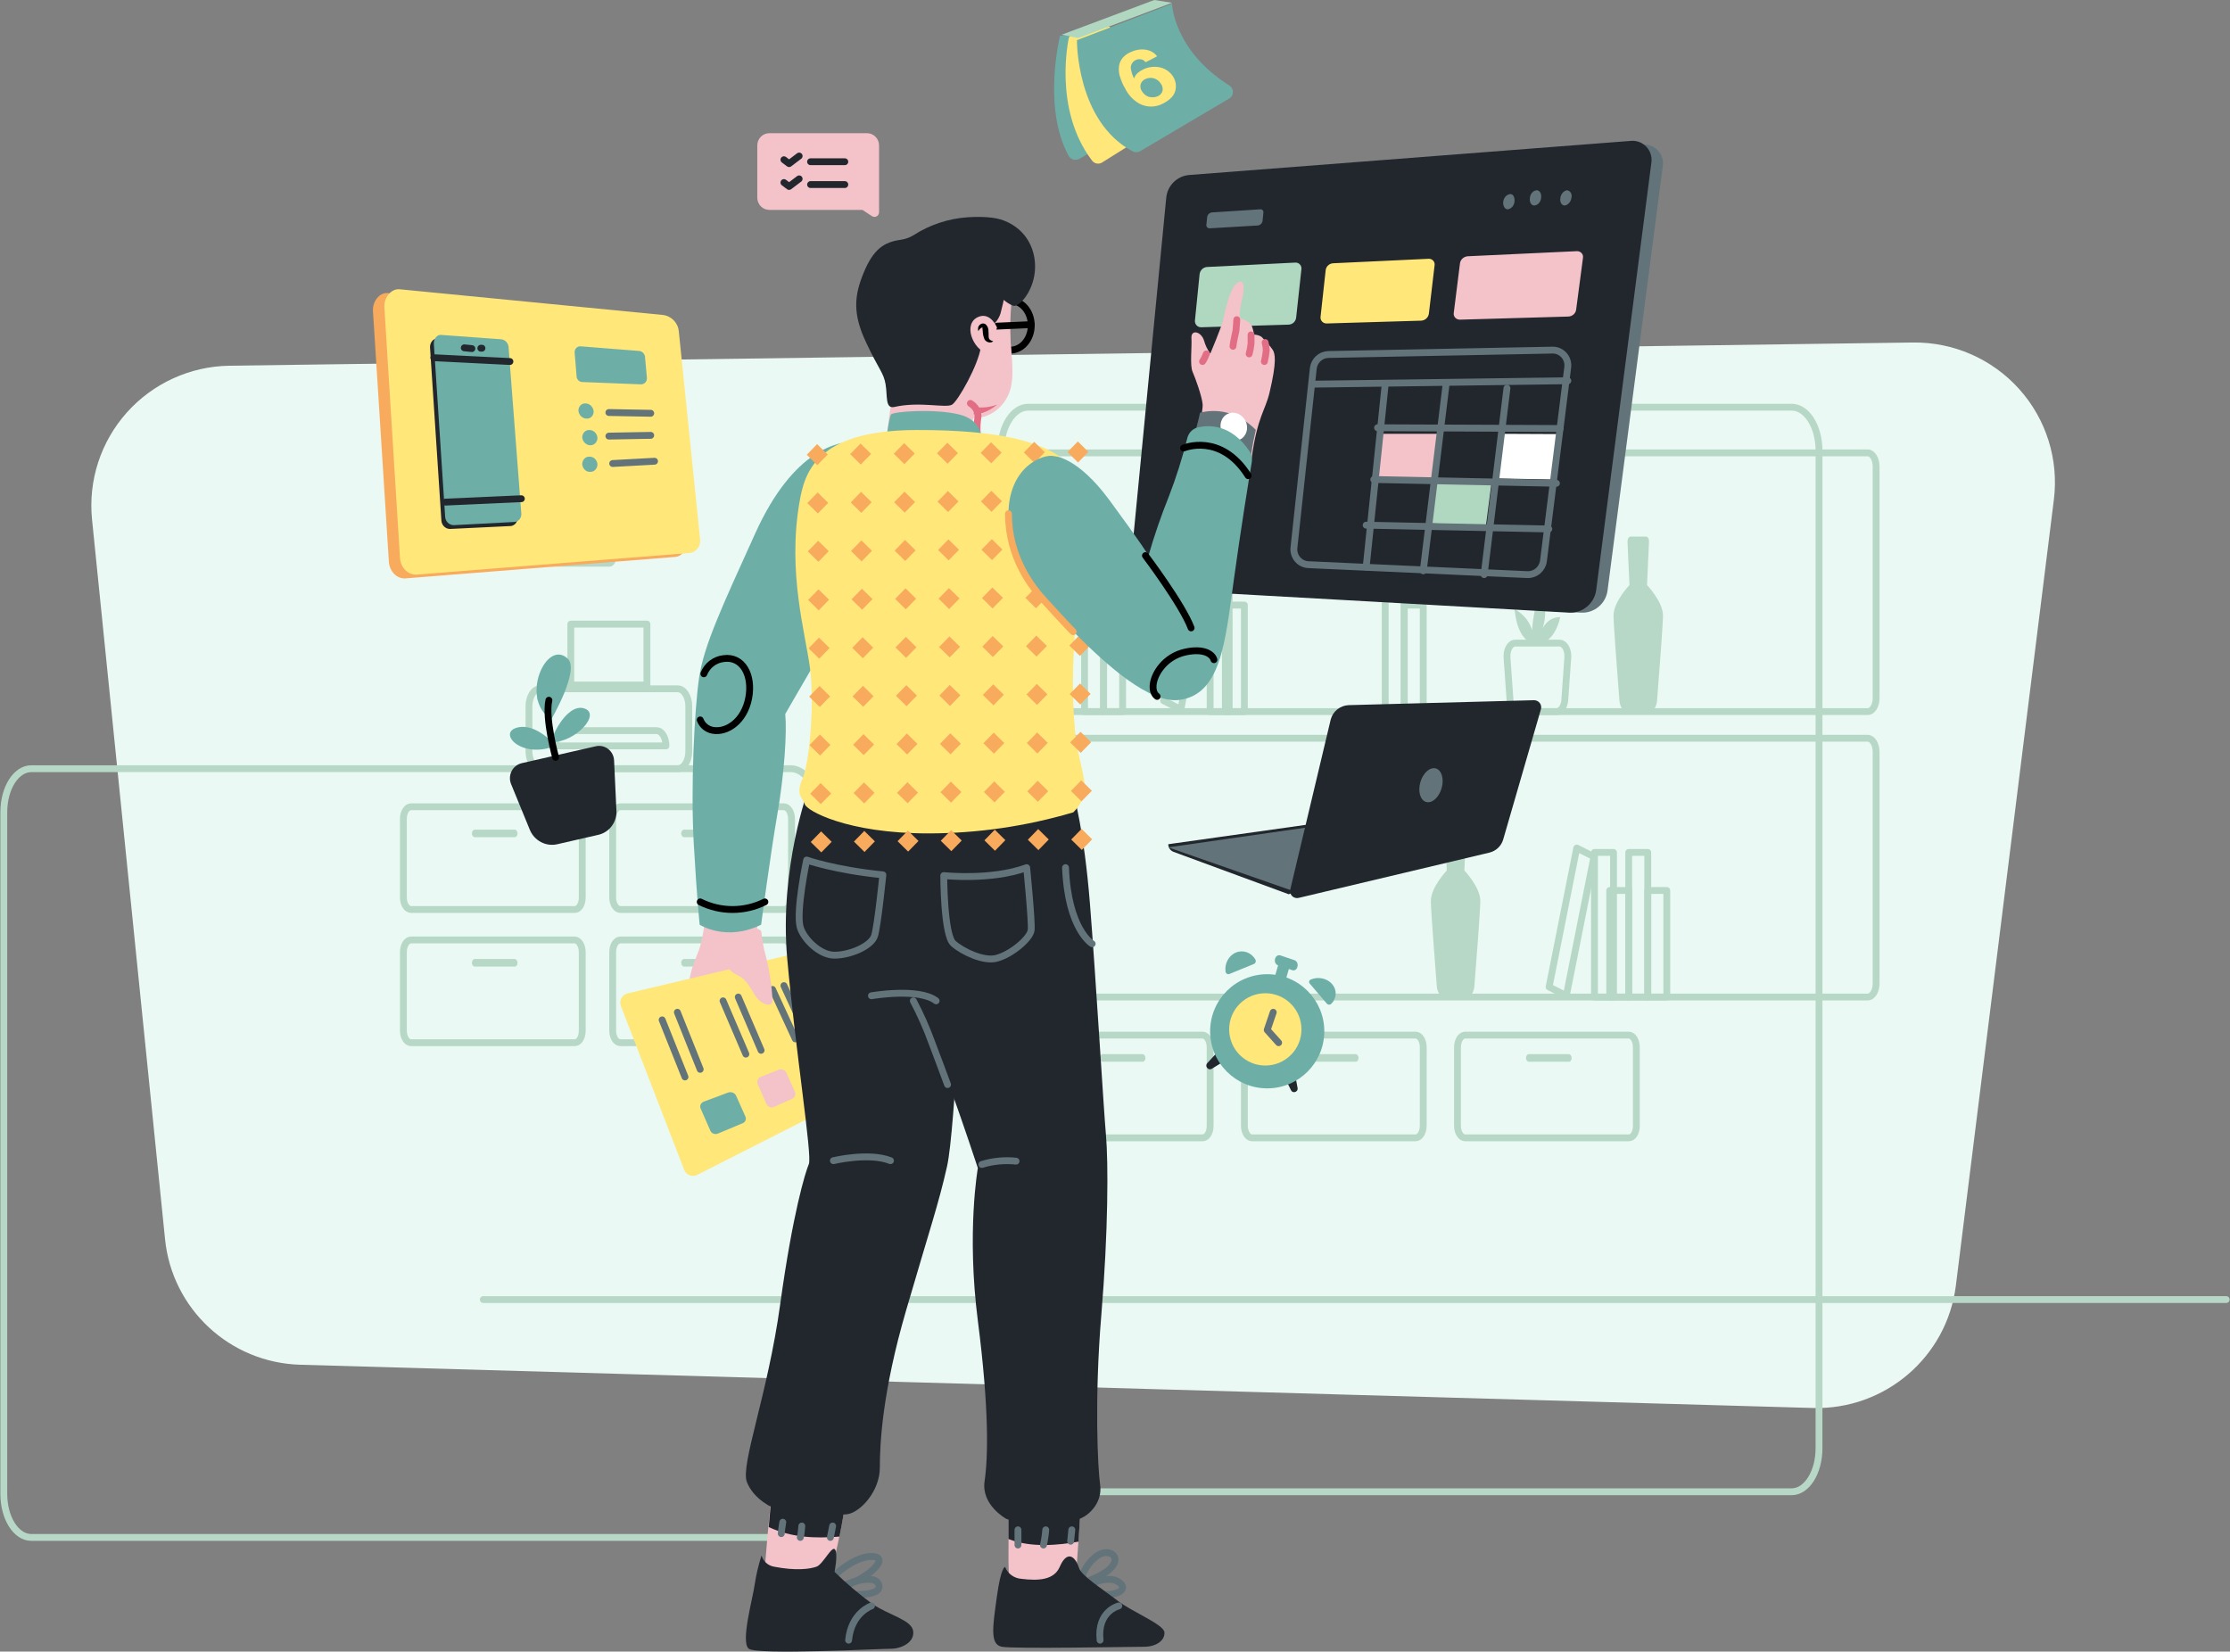 <?xml version="1.0" encoding="UTF-8"?>
<svg width="586px" height="434px" viewBox="0 0 586 434" version="1.1" xmlns="http://www.w3.org/2000/svg" xmlns:xlink="http://www.w3.org/1999/xlink">
    <rect x="0" y="0" width="586" height="434" fill="#808080" stroke="none"/>
    <title>DrawKit Vector Illustration Project Manager (5)</title>
    <g id="Page-1" stroke="none" stroke-width="1" fill="none" fill-rule="evenodd">
        <g id="DrawKit-Vector-Illustration-Project-Manager-(5)" transform="translate(1, 0)">
            <path d="M475.361,369.985 L77.911,358.624 C59.423,358.112 44.198,343.969 42.37,325.609 L23.185,136.514 C22.153,126.281 25.468,116.084 32.325,108.403 C39.182,100.722 48.952,96.261 59.262,96.103 L501.654,90.003 C512.297,89.86 522.483,94.315 529.589,102.222 C536.694,110.128 540.025,120.714 538.723,131.253 L512.966,337.808 C510.614,356.598 494.334,370.527 475.361,369.985 Z" id="Path" fill="#EAF9F3" fill-rule="nonzero"></path>
            <g id="Group" transform="translate(0, 107)">
                <path d="M206.795,297 L7.205,297 C3.226,297 0,291.892 0,285.592 L0,106.408 C0,100.108 3.226,95 7.205,95 L206.795,95 C210.774,95 214,100.108 214,106.408 L214,285.592 C214,291.892 210.774,297 206.795,297 Z" id="Path" stroke="#B8D8C7" stroke-width="1.8" stroke-linecap="round" stroke-linejoin="round"></path>
                <path d="M469.819,285 L269.181,285 C265.215,285 262,279.887 262,273.579 L262,11.421 C262,5.113 265.215,0 269.181,0 L469.819,0 C473.785,0 477,5.113 477,11.421 L477,273.579 C477,279.887 473.785,285 469.819,285 Z" id="Path" stroke="#B8D8C7" stroke-width="1.8" stroke-linecap="round" stroke-linejoin="round"></path>
                <path d="M159.135,41 L116,41 L116,34 L159.135,34 C159.365,33.998 159.585,34.146 159.748,34.412 C159.91,34.678 160,35.04 159.999,35.416 L159.999,39.506 C160.01,39.893 159.924,40.271 159.761,40.553 C159.598,40.835 159.372,40.996 159.135,41 L159.135,41 Z" id="Path" stroke="#B8D8C7" stroke-width="1.8" stroke-linecap="round" stroke-linejoin="round"></path>
                <path d="M151.052,35 L140.949,35 C139.86,35.005 138.94,33.727 138.809,32.026 L138.013,20.757 C137.946,19.8 138.142,18.844 138.55,18.128 C138.958,17.411 139.541,17.001 140.153,17 L151.848,17 C152.459,17.003 153.041,17.414 153.449,18.13 C153.857,18.846 154.053,19.801 153.988,20.757 L153.192,32.026 C153.06,33.727 152.141,35.005 151.052,35 L151.052,35 Z" id="Path" stroke="#B8D8C7" stroke-width="1.8" stroke-linecap="round" stroke-linejoin="round"></path>
                <path d="M144.645,17 C144.645,17 140.774,16.385 140,8.077 C140,8.077 143.484,9.692 144.597,13.615 C144.597,13.615 145.081,4.846 147.694,4 C147.694,4 148.855,10.538 147.016,13.769 C147.016,13.769 148.419,10.077 152,10.154 C151.313,13.443 149.646,15.978 147.548,16.923" id="Path" fill="#B8D8C7" fill-rule="nonzero"></path>
                <path d="M408.052,80 L397.949,80 C396.86,80.005 395.94,78.727 395.809,77.026 L395.013,65.757 C394.946,64.8 395.142,63.844 395.55,63.128 C395.958,62.411 396.541,62.001 397.153,62 L408.848,62 C409.459,62.003 410.041,62.414 410.449,63.13 C410.857,63.846 411.053,64.801 410.988,65.757 L410.192,77.026 C410.042,78.711 409.134,79.974 408.052,80 Z" id="Path" stroke="#B8D8C7" stroke-width="1.8" stroke-linecap="round" stroke-linejoin="round"></path>
                <path d="M401.645,62 C401.645,62 397.774,61.385 397,53.077 C397,53.077 400.484,54.692 401.597,58.615 C401.597,58.615 402.081,49.846 404.694,49 C404.694,49 405.855,55.538 404.016,58.769 C404.016,58.769 405.419,55.077 409,55.154 C408.313,58.443 406.646,60.978 404.548,61.923" id="Path" fill="#B8D8C7" fill-rule="nonzero"></path>
                <path d="M204.997,131.999 L162.002,131.999 C160.9,131.987 160.008,130.576 160,128.832 L160,108.167 C160.008,106.423 160.9,105.012 162.002,105 L204.997,105 C206.1,105.012 206.992,106.423 206.999,108.167 L206.999,128.832 C207.013,129.678 206.806,130.496 206.428,131.094 C206.049,131.693 205.532,132.02 204.997,131.999 Z" id="Path" stroke="#B8D8C7" stroke-width="1.8" stroke-linecap="round" stroke-linejoin="round"></path>
                <path d="M189.244,113 L178.756,113 C178.343,112.986 178.011,112.546 178,112 L178,112 C178.011,111.454 178.343,111.014 178.756,111 L189.244,111 C189.657,111.014 189.989,111.454 190,112 L190,112 C189.989,112.546 189.657,112.986 189.244,113 Z" id="Path" fill="#B8D8C7" fill-rule="nonzero"></path>
                <path d="M204.997,166.999 L162.002,166.999 C160.9,166.987 160.008,165.576 160,163.832 L160,143.167 C160.008,141.423 160.9,140.012 162.002,140 L204.997,140 C206.1,140.012 206.992,141.423 206.999,143.167 L206.999,163.832 C207.013,164.678 206.806,165.496 206.428,166.094 C206.049,166.693 205.532,167.02 204.997,166.999 Z" id="Path" stroke="#B8D8C7" stroke-width="1.8" stroke-linecap="round" stroke-linejoin="round"></path>
                <path d="M189.244,147 L178.756,147 C178.343,146.986 178.011,146.546 178,146 L178,146 C178.011,145.454 178.343,145.014 178.756,145 L189.244,145 C189.657,145.014 189.989,145.454 190,146 L190,146 C189.989,146.546 189.657,146.986 189.244,147 Z" id="Path" fill="#B8D8C7" fill-rule="nonzero"></path>
                <path d="M426.997,191.999 L384.002,191.999 C382.9,191.987 382.008,190.576 382,188.832 L382,168.167 C382.008,166.423 382.9,165.012 384.002,165 L426.997,165 C428.1,165.012 428.992,166.423 428.999,168.167 L428.999,188.832 C429.013,189.678 428.806,190.496 428.428,191.094 C428.049,191.693 427.532,192.02 426.997,191.999 L426.997,191.999 Z" id="Path" stroke="#B8D8C7" stroke-width="1.8" stroke-linecap="round" stroke-linejoin="round"></path>
                <path d="M411.244,172 L400.756,172 C400.343,171.986 400.011,171.546 400,171 L400,171 C400.011,170.454 400.343,170.014 400.756,170 L411.244,170 C411.657,170.014 411.989,170.454 412,171 L412,171 C412.004,171.267 411.926,171.524 411.783,171.713 C411.64,171.902 411.445,172.005 411.244,172 L411.244,172 Z" id="Path" fill="#B8D8C7" fill-rule="nonzero"></path>
                <path d="M370.998,192 L328.002,192 C326.9,191.988 326.008,190.577 326,188.832 L326,168.168 C326.008,166.423 326.9,165.012 328.002,165 L370.998,165 C372.1,165.012 372.992,166.423 373,168.168 L373,188.832 C372.992,190.577 372.1,191.988 370.998,192 Z" id="Path" stroke="#B8D8C7" stroke-width="1.8" stroke-linecap="round" stroke-linejoin="round"></path>
                <path d="M355.244,172 L344.756,172 C344.343,171.986 344.011,171.546 344,171 L344,171 C344.011,170.454 344.343,170.014 344.756,170 L355.244,170 C355.657,170.014 355.989,170.454 356,171 L356,171 C356.004,171.267 355.926,171.524 355.783,171.713 C355.64,171.902 355.445,172.005 355.244,172 L355.244,172 Z" id="Path" fill="#B8D8C7" fill-rule="nonzero"></path>
                <path d="M314.997,191.999 L272.002,191.999 C270.9,191.987 270.008,190.576 270,188.832 L270,168.167 C270.008,166.423 270.9,165.012 272.002,165 L314.997,165 C316.1,165.012 316.992,166.423 316.999,168.167 L316.999,188.832 C317.013,189.678 316.806,190.496 316.428,191.094 C316.049,191.693 315.532,192.02 314.997,191.999 L314.997,191.999 Z" id="Path" stroke="#B8D8C7" stroke-width="1.8" stroke-linecap="round" stroke-linejoin="round"></path>
                <path d="M299.244,172 L288.756,172 C288.343,171.986 288.011,171.546 288,171 L288,171 C288.011,170.454 288.343,170.014 288.756,170 L299.244,170 C299.657,170.014 299.989,170.454 300,171 L300,171 C300.004,171.267 299.926,171.524 299.783,171.713 C299.64,171.902 299.445,172.005 299.244,172 L299.244,172 Z" id="Path" fill="#B8D8C7" fill-rule="nonzero"></path>
                <path d="M149.997,131.999 L107.002,131.999 C105.9,131.987 105.008,130.576 105,128.832 L105,108.167 C105.008,106.423 105.9,105.012 107.002,105 L149.997,105 C151.1,105.012 151.992,106.423 151.999,108.167 L151.999,128.832 C152.013,129.678 151.806,130.496 151.428,131.094 C151.049,131.693 150.532,132.02 149.997,131.999 Z" id="Path" stroke="#B8D8C7" stroke-width="1.8" stroke-linecap="round" stroke-linejoin="round"></path>
                <path d="M134.244,113 L123.756,113 C123.343,112.986 123.011,112.546 123,112 L123,112 C123.011,111.454 123.343,111.014 123.756,111 L134.244,111 C134.657,111.014 134.989,111.454 135,112 L135,112 C135.004,112.267 134.926,112.524 134.783,112.713 C134.64,112.902 134.445,113.005 134.244,113 L134.244,113 Z" id="Path" fill="#B8D8C7" fill-rule="nonzero"></path>
                <path d="M149.997,166.999 L107.002,166.999 C105.9,166.987 105.008,165.576 105,163.832 L105,143.167 C105.008,141.423 105.9,140.012 107.002,140 L149.997,140 C151.1,140.012 151.992,141.423 151.999,143.167 L151.999,163.832 C152.013,164.678 151.806,165.496 151.428,166.094 C151.049,166.693 150.532,167.02 149.997,166.999 Z" id="Path" stroke="#B8D8C7" stroke-width="1.8" stroke-linecap="round" stroke-linejoin="round"></path>
                <path d="M134.244,147 L123.756,147 C123.343,146.986 123.011,146.546 123,146 L123,146 C123.011,145.454 123.343,145.014 123.756,145 L134.244,145 C134.657,145.014 134.989,145.454 135,146 L135,146 C135.004,146.267 134.926,146.524 134.783,146.713 C134.64,146.902 134.445,147.005 134.244,147 L134.244,147 Z" id="Path" fill="#B8D8C7" fill-rule="nonzero"></path>
                <path d="M489.79,80 L271.21,80 C269.995,79.979 269.013,78.416 269,76.481 L269,15.519 C269.013,13.584 269.995,12.021 271.21,12 L489.79,12 C491.005,12.021 491.987,13.584 492,15.519 L492,76.481 C492,77.415 491.769,78.311 491.354,78.972 C490.939,79.632 490.377,80.002 489.79,80 L489.79,80 Z" id="Path" stroke="#B8D8C7" stroke-width="1.8" stroke-linecap="round" stroke-linejoin="round"></path>
                <path d="M489.79,155 L271.21,155 C269.995,154.979 269.013,153.416 269,151.481 L269,90.519 C269.013,88.584 269.995,87.021 271.21,87 L489.79,87 C491.005,87.021 491.987,88.584 492,90.519 L492,151.481 C492,152.415 491.769,153.311 491.354,153.972 C490.939,154.632 490.377,155.002 489.79,155 L489.79,155 Z" id="Path" stroke="#B8D8C7" stroke-width="1.8" stroke-linecap="round" stroke-linejoin="round"></path>
                <rect id="Rectangle" stroke="#B8D8C7" stroke-width="1.8" stroke-linecap="round" stroke-linejoin="round" x="284" y="42" width="5" height="38"></rect>
                <rect id="Rectangle" stroke="#B8D8C7" stroke-width="1.8" stroke-linecap="round" stroke-linejoin="round" x="289" y="52" width="5" height="28"></rect>
                <rect id="Rectangle" stroke="#B8D8C7" stroke-width="1.8" stroke-linecap="round" stroke-linejoin="round" x="427" y="117" width="5" height="38"></rect>
                <rect id="Rectangle" stroke="#B8D8C7" stroke-width="1.8" stroke-linecap="round" stroke-linejoin="round" x="432" y="127" width="5" height="28"></rect>
                <rect id="Rectangle" stroke="#B8D8C7" stroke-width="1.8" stroke-linecap="round" stroke-linejoin="round" x="418" y="117" width="5" height="38"></rect>
                <polygon id="Rectangle" stroke="#B8D8C7" stroke-width="1.8" stroke-linecap="round" stroke-linejoin="round" transform="translate(411.966, 135.237) rotate(-72.48) translate(-411.966, -135.237) " points="393.861 134.771 430.872 130.703 430.071 135.704 393.06 139.772"></polygon>
                <rect id="Rectangle" stroke="#B8D8C7" stroke-width="1.8" stroke-linecap="round" stroke-linejoin="round" x="422" y="127" width="5" height="28"></rect>
                <rect id="Rectangle" stroke="#B8D8C7" stroke-width="1.8" stroke-linecap="round" stroke-linejoin="round" x="363" y="42" width="5" height="38"></rect>
                <rect id="Rectangle" stroke="#B8D8C7" stroke-width="1.8" stroke-linecap="round" stroke-linejoin="round" x="368" y="52" width="5" height="28"></rect>
                <rect id="Rectangle" stroke="#B8D8C7" stroke-width="1.8" stroke-linecap="round" stroke-linejoin="round" x="317" y="42" width="5" height="38"></rect>
                <polygon id="Rectangle" stroke="#B8D8C7" stroke-width="1.8" stroke-linecap="round" stroke-linejoin="round" transform="translate(310.67, 60.012) rotate(-72.48) translate(-310.67, -60.012) " points="292.565 59.545 329.576 55.478 328.775 60.479 291.764 64.547"></polygon>
                <rect id="Rectangle" stroke="#B8D8C7" stroke-width="1.8" stroke-linecap="round" stroke-linejoin="round" x="321" y="52" width="5" height="28"></rect>
                <path d="M431.808,46.74 L432.326,35.374 C432.346,35.014 432.27,34.657 432.117,34.394 C431.964,34.132 431.748,33.988 431.525,34.001 L427.475,34.001 C427.254,34.002 427.044,34.15 426.893,34.41 C426.742,34.669 426.662,35.017 426.674,35.374 L427.192,46.74 C427.192,46.74 422.953,51.165 423,54.826 C423.047,57.649 424.084,71.151 424.555,77.101 C424.679,78.759 425.549,80.004 426.58,80 L432.42,80 C433.451,80.004 434.321,78.759 434.445,77.101 C434.916,71.151 435.953,57.649 436,54.826 C436.047,51.165 431.808,46.74 431.808,46.74 Z" id="Path" fill="#B8D8C7" fill-rule="nonzero"></path>
                <path d="M383.808,121.74 L384.326,110.374 C384.346,110.014 384.27,109.657 384.117,109.394 C383.964,109.132 383.748,108.988 383.525,109.001 L379.475,109.001 C379.254,109.002 379.044,109.15 378.893,109.41 C378.742,109.669 378.662,110.017 378.674,110.374 L379.192,121.74 C379.192,121.74 374.953,126.165 375,129.826 C375.047,132.649 376.084,146.151 376.555,152.101 C376.679,153.759 377.549,155.004 378.58,155 L384.42,155 C385.451,155.004 386.321,153.759 386.445,152.101 C386.916,146.151 387.953,132.649 388,129.826 C388.047,126.165 383.808,121.74 383.808,121.74 Z" id="Path" fill="#B8D8C7" fill-rule="nonzero"></path>
                <line x1="126" y1="234.5" x2="584" y2="234.5" id="Path" stroke="#B8D8C7" stroke-width="1.8" stroke-linecap="round" stroke-linejoin="round"></line>
                <path d="M177.079,95 L140.921,95 C139.31,94.992 138.005,92.948 138,90.425 L138,78.575 C138.005,76.052 139.31,74.008 140.921,74 L177.079,74 C178.69,74.008 179.995,76.052 180,78.575 L180,90.425 C180.005,91.641 179.699,92.809 179.15,93.669 C178.601,94.529 177.855,95.008 177.079,95 L177.079,95 Z" id="Path" stroke="#B8D8C7" stroke-width="1.8" stroke-linecap="round" stroke-linejoin="round"></path>
                <line x1="141.05" y1="76.5" x2="141.95" y2="76.5" id="Path" stroke="#B8D8C7" stroke-width="1.8" stroke-linecap="round" stroke-linejoin="round"></line>
                <path d="M174,89 L145,89 C145,86.791 146.097,85.001 147.449,85.001 L171.502,85.001 C172.16,84.979 172.795,85.391 173.265,86.143 C173.735,86.896 174,87.925 174,89 L174,89 Z" id="Path" stroke="#B8D8C7" stroke-width="1.8" stroke-linecap="round" stroke-linejoin="round"></path>
                <rect id="Rectangle" stroke="#B8D8C7" stroke-width="1.8" stroke-linecap="round" stroke-linejoin="round" x="149" y="57" width="20" height="16"></rect>
            </g>
            <path d="M337.667,235 L307.384,223.848 C306.534,223.524 305.982,222.723 306,221.84 L306,221.84 L354.576,215 C354.576,215 360.571,224.74 359.956,224.963 C359.341,225.186 337.667,235 337.667,235 Z" id="Path" fill="#22272E" fill-rule="nonzero"></path>
            <path d="M306,222.664 L338.413,234 L357,225.039 C357,225.039 352.929,215.924 352.468,216 C352.008,216.077 306,222.664 306,222.664 Z" id="Path" fill="#63737A" fill-rule="nonzero"></path>
            <path d="M338.061,233.715 L348.68,189.101 C349.225,186.947 351.132,185.4 353.374,185.295 L402.083,184 C402.678,183.988 403.243,184.255 403.607,184.72 C403.971,185.186 404.091,185.794 403.93,186.361 L394.003,220.62 C393.505,222.321 392.126,223.628 390.387,224.046 L340.37,235.923 C339.732,236.113 339.04,235.947 338.561,235.489 C338.082,235.031 337.891,234.352 338.061,233.715 Z" id="Path" fill="#22272E" fill-rule="nonzero"></path>
            <ellipse id="Oval" fill="#63737A" fill-rule="nonzero" transform="translate(375.036, 206.337) rotate(-73.74) translate(-375.036, -206.337) " cx="375.036" cy="206.337" rx="4.582" ry="2.902"></ellipse>
            <path d="M414.457,160.992 L303.689,154.808 C302.34,154.734 301.08,154.113 300.199,153.09 C299.318,152.068 298.894,150.731 299.023,149.389 L308.508,52.826 C308.839,49.655 311.37,47.161 314.552,46.872 L430.674,38.017 C432.164,37.893 433.629,38.453 434.656,39.537 C435.683,40.621 436.16,42.112 435.952,43.589 L421.418,155.266 C420.928,158.683 417.911,161.164 414.457,160.992 L414.457,160.992 Z" id="Path" fill="#63737A" fill-rule="nonzero"></path>
            <path d="M411.424,160.995 L300.67,154.789 C299.323,154.727 298.061,154.108 297.182,153.078 C296.303,152.048 295.885,150.698 296.027,149.348 L305.466,51.956 C305.777,48.736 308.35,46.211 311.556,45.98 L427.637,37.014 C429.123,36.901 430.581,37.463 431.613,38.545 C432.644,39.628 433.14,41.118 432.966,42.608 L418.427,155.248 C417.856,158.662 414.86,161.12 411.424,160.995 L411.424,160.995 Z" id="Path" fill="#22272E" fill-rule="nonzero"></path>
            <polygon id="Path" fill="#FFFFFF" fill-rule="nonzero" points="409 114.072 407.427 126 392 125.711 393.423 114"></polygon>
            <polygon id="Path" fill="#F4C2C9" fill-rule="nonzero" points="377 114 375.59 126 360 125.774 361.262 114"></polygon>
            <polygon id="Path" fill="#B0D7C0" fill-rule="nonzero" points="391 126.291 389.489 138 374 137.491 375.436 126"></polygon>
            <path d="M329.511,59.254 L316.817,60 C316.367,59.996 316.004,59.631 316,59.18 L316.223,57.017 C316.316,56.402 316.797,55.918 317.411,55.824 L330.179,55.004 C330.402,54.98 330.624,55.059 330.783,55.218 C330.941,55.378 331.02,55.6 330.996,55.824 L330.773,58.061 C330.672,58.701 330.153,59.191 329.511,59.254 Z" id="Path" fill="#63737A" fill-rule="nonzero"></path>
            <path d="M337.628,85.308 L314.608,86 C314.156,86.002 313.724,85.811 313.419,85.474 C313.114,85.137 312.964,84.685 313.007,84.231 L314.227,72.079 C314.33,71.034 315.17,70.219 316.209,70.157 L339.382,69.003 C339.842,68.974 340.29,69.157 340.601,69.501 C340.912,69.845 341.052,70.312 340.982,70.772 L339.61,83.385 C339.533,84.442 338.679,85.271 337.628,85.308 Z" id="Path" fill="#B0D7C0" fill-rule="nonzero"></path>
            <path d="M372.452,84.264 L347.585,85 C347.139,85.002 346.713,84.819 346.413,84.497 C346.112,84.174 345.965,83.742 346.007,83.308 L347.359,71.02 C347.461,70.02 348.289,69.24 349.313,69.18 L374.405,68.003 C374.859,67.975 375.301,68.151 375.607,68.479 C375.914,68.808 376.052,69.255 375.983,69.695 L374.48,82.425 C374.344,83.436 373.492,84.209 372.452,84.264 L372.452,84.264 Z" id="Path" fill="#FFE779" fill-rule="nonzero"></path>
            <path d="M411.155,83.181 L382.652,83.999 C382.185,84.013 381.734,83.832 381.419,83.503 C381.103,83.175 380.955,82.731 381.012,82.289 L382.652,69.201 C382.784,68.203 383.63,67.428 384.682,67.341 L413.342,66.003 C413.814,65.975 414.273,66.152 414.592,66.484 C414.91,66.817 415.054,67.269 414.982,67.713 L413.186,81.322 C413.08,82.333 412.22,83.12 411.155,83.181 L411.155,83.181 Z" id="Path" fill="#F4C2C9" fill-rule="nonzero"></path>
            <path d="M342.821,148.383 L400.405,150.998 C402.481,151.057 404.273,149.539 404.584,147.46 L410.965,96.54 C411.119,95.376 410.761,94.203 409.986,93.329 C409.212,92.456 408.098,91.971 406.939,92.001 L348.063,93.155 C346.045,93.207 344.367,94.743 344.112,96.77 L339.022,143.922 C338.906,145.031 339.248,146.14 339.968,146.985 C340.687,147.83 341.72,148.336 342.821,148.383 Z" id="Path" stroke="#63737A" stroke-width="1.8" stroke-linecap="round" stroke-linejoin="round"></path>
            <line x1="344" y1="100.95" x2="411" y2="100.05" id="Path" stroke="#63737A" stroke-width="1.8" stroke-linecap="round" stroke-linejoin="round"></line>
            <line x1="363" y1="101" x2="358" y2="149" id="Path" stroke="#63737A" stroke-width="1.8" stroke-linecap="round" stroke-linejoin="round"></line>
            <line x1="379" y1="101" x2="373" y2="150" id="Path" stroke="#63737A" stroke-width="1.8" stroke-linecap="round" stroke-linejoin="round"></line>
            <line x1="395" y1="102" x2="389" y2="151" id="Path" stroke="#63737A" stroke-width="1.8" stroke-linecap="round" stroke-linejoin="round"></line>
            <line x1="361" y1="112.4" x2="409" y2="112.6" id="Path" stroke="#63737A" stroke-width="1.8" stroke-linecap="round" stroke-linejoin="round"></line>
            <line x1="360" y1="126" x2="408" y2="127" id="Path" stroke="#63737A" stroke-width="1.8" stroke-linecap="round" stroke-linejoin="round"></line>
            <line x1="358" y1="138" x2="406" y2="139" id="Path" stroke="#63737A" stroke-width="1.8" stroke-linecap="round" stroke-linejoin="round"></line>
            <path d="M411.951,51.88 C411.852,52.914 411.18,53.764 410.277,53.995 C409.44,54.073 408.882,53.212 409.021,52.115 C409.12,51.081 409.793,50.231 410.695,50 C411.106,50.005 411.49,50.224 411.736,50.592 C411.982,50.961 412.062,51.437 411.951,51.88 L411.951,51.88 Z" id="Path" fill="#63737A" fill-rule="nonzero"></path>
            <path d="M403.978,51.92 C403.926,52.981 403.218,53.851 402.289,53.995 C401.444,54.075 400.881,53.197 401.022,52.08 C401.074,51.019 401.782,50.149 402.711,50.005 C403.556,49.925 404.119,50.803 403.978,51.92 Z" id="Path" fill="#63737A" fill-rule="nonzero"></path>
            <path d="M396.993,52.885 C396.915,53.951 396.211,54.82 395.286,54.995 C394.504,55.076 393.935,54.183 394.006,53.129 C394.085,52.063 394.788,51.194 395.713,51.019 C396.567,50.857 397.064,51.749 396.993,52.885 Z" id="Path" fill="#63737A" fill-rule="nonzero"></path>
            <path d="M176.383,146.353 L105.516,151.992 C103.313,152.144 101.338,150.163 101.186,147.572 L97.009,81.739 C96.857,79.149 98.756,76.787 100.958,77.015 L169.243,83.873 C171.496,84.123 173.251,85.948 173.42,88.216 L178.965,143.153 C179.089,143.929 178.879,144.721 178.386,145.331 C177.893,145.942 177.165,146.313 176.383,146.353 Z" id="Path" fill="#F8AB5D" fill-rule="nonzero"></path>
            <path d="M180.186,145.312 L108.512,150.992 C106.234,151.143 104.26,149.174 104.108,146.599 L100.008,80.786 C99.856,78.136 101.83,75.788 104.032,76.015 L173.124,82.756 C175.394,82.996 177.175,84.805 177.376,87.072 L182.995,141.979 C183.09,143.657 181.859,145.118 180.186,145.312 L180.186,145.312 Z" id="Path" fill="#FFE779" fill-rule="nonzero"></path>
            <path d="M133.281,138.227 L117.212,139 C115.991,138.971 115.008,137.95 114.98,136.682 L112.004,91.322 C111.93,90.085 112.823,88.926 113.864,89.004 L129.71,90.163 C130.809,90.292 131.64,91.255 131.644,92.404 L134.992,135.986 C135.086,137.087 134.334,138.071 133.281,138.227 Z" id="Path" fill="#22272E" fill-rule="nonzero"></path>
            <path d="M134.29,137.153 L118.196,138 C116.979,137.971 115.998,136.953 115.971,135.689 L113.004,90.315 C112.93,89.082 113.82,87.927 114.858,88.004 L130.73,89.159 C131.825,89.288 132.654,90.248 132.658,91.393 L135.996,134.996 C136.063,136.069 135.317,137.013 134.29,137.153 L134.29,137.153 Z" id="Path" fill="#6DAFA7" fill-rule="nonzero"></path>
            <line x1="121" y1="91.4" x2="123" y2="91.6" id="Path" stroke="#22272E" stroke-width="1.8" stroke-linecap="round" stroke-linejoin="round"></line>
            <line x1="125.35" y1="91.5" x2="125.65" y2="91.5" id="Path" stroke="#22272E" stroke-width="1.8" stroke-linecap="round" stroke-linejoin="round"></line>
            <line x1="113" y1="94" x2="133" y2="95" id="Path" stroke="#22272E" stroke-width="1.8" stroke-linecap="round" stroke-linejoin="round"></line>
            <line x1="116" y1="131.95" x2="136" y2="131.05" id="Path" stroke="#22272E" stroke-width="1.8" stroke-linecap="round" stroke-linejoin="round"></line>
            <path d="M167.012,92.228 L151.621,91.009 C151.18,90.96 150.742,91.121 150.429,91.447 C150.116,91.772 149.961,92.228 150.008,92.686 L150.521,98.938 C150.581,99.74 151.214,100.366 151.987,100.387 L167.379,100.997 C167.828,101.027 168.266,100.848 168.577,100.51 C168.888,100.172 169.04,99.708 168.991,99.243 L168.478,93.601 C168.314,92.869 167.729,92.321 167.012,92.228 L167.012,92.228 Z" id="Path" fill="#6DAFA7" fill-rule="nonzero"></path>
            <path d="M154.997,108.041 C155.027,108.569 154.845,109.085 154.498,109.459 C154.151,109.833 153.671,110.029 153.181,109.997 C152.083,110.007 151.149,109.135 151.002,107.963 C150.977,107.422 151.171,106.897 151.533,106.522 C151.895,106.147 152.39,105.959 152.891,106.007 C153.961,106.036 154.854,106.898 154.997,108.041 L154.997,108.041 Z" id="Path" fill="#6DAFA7" fill-rule="nonzero"></path>
            <line x1="159" y1="108.4" x2="170" y2="108.6" id="Path" stroke="#63737A" stroke-width="1.8" stroke-linecap="round" stroke-linejoin="round"></line>
            <path d="M155.998,114.962 C156.02,115.496 155.838,116.016 155.495,116.401 C155.152,116.786 154.677,117.002 154.182,117 C153.107,117.016 152.182,116.184 152.003,115.041 C151.973,114.491 152.163,113.954 152.523,113.565 C152.884,113.175 153.382,112.971 153.892,113.003 C154.948,112.999 155.846,113.835 155.998,114.962 L155.998,114.962 Z" id="Path" fill="#6DAFA7" fill-rule="nonzero"></path>
            <line x1="159" y1="114.6" x2="170" y2="114.4" id="Path" stroke="#63737A" stroke-width="1.8" stroke-linecap="round" stroke-linejoin="round"></line>
            <path d="M155.998,121.918 C156.02,122.461 155.838,122.99 155.495,123.382 C155.152,123.774 154.677,123.995 154.182,123.992 C153.108,124.092 152.15,123.251 152.003,122.077 C151.973,121.518 152.163,120.971 152.523,120.575 C152.884,120.178 153.382,119.971 153.892,120.003 C154.936,119.958 155.843,120.783 155.998,121.918 Z" id="Path" fill="#6DAFA7" fill-rule="nonzero"></path>
            <line x1="160" y1="121.8" x2="171" y2="121.2" id="Path" stroke="#63737A" stroke-width="1.8" stroke-linecap="round" stroke-linejoin="round"></line>
            <path d="M144.146,194.999 C143.118,194.999 147.701,184.718 152.442,186.134 C157.182,187.549 150.15,195.074 144.146,194.999 Z" id="Path" fill="#6DAFA7" fill-rule="nonzero"></path>
            <path d="M145,195.966 C145,195.966 139.907,189.783 134.814,191.215 C129.72,192.648 136.067,199.586 145,195.966 Z" id="Path" fill="#6DAFA7" fill-rule="nonzero"></path>
            <path d="M143.882,189 C143.882,189 151.392,176.18 148.218,173.11 C142.566,167.66 135.444,183.78 143.882,189 Z" id="Path" fill="#6DAFA7" fill-rule="nonzero"></path>
            <path d="M156.149,219.392 L145.448,221.843 C142.44,222.53 139.384,220.911 138.213,218.013 L133.315,206.061 C132.855,204.959 132.901,203.705 133.439,202.64 C133.978,201.575 134.954,200.807 136.103,200.546 L155.546,196.102 C156.691,195.834 157.894,196.099 158.826,196.825 C159.759,197.551 160.325,198.663 160.369,199.856 L160.972,212.726 C161.268,215.873 159.192,218.743 156.149,219.392 L156.149,219.392 Z" id="Path" fill="#22272E" fill-rule="nonzero"></path>
            <path d="M145,199 C145,199 142.173,188.776 143.241,184" id="Path" stroke="#000000" stroke-width="1.8" stroke-linecap="round" stroke-linejoin="round"></path>
            <path d="M184.301,241.04 C184.301,241.04 183.861,246.401 182.69,249.587 C181.519,252.773 179.469,256.658 180.128,262.019 C180.786,267.38 185.618,275.228 187.522,274.995 C189.425,274.762 188.4,271.343 188.4,271.343 C188.4,271.343 190.304,274.218 192.134,273.363 C193.964,272.509 191.475,266.293 191.475,266.293 C191.475,266.293 193.745,270.178 195.795,269.711 C197.844,269.245 193.745,263.107 193.745,263.107 C193.745,263.107 196.453,266.293 197.186,265.826 C197.918,265.36 198.576,265.593 197.186,261.941 C195.795,258.289 198.064,246.401 197.991,243.682 C197.918,240.962 187.961,238.554 184.301,241.04 Z" id="Path" fill="#F4C2C9" fill-rule="nonzero"></path>
            <path d="M212.81,251.406 L227.752,282.877 C228.039,283.469 228.079,284.153 227.863,284.776 C227.647,285.398 227.193,285.909 226.603,286.193 L182.236,308.717 C181.612,309.045 180.878,309.09 180.22,308.84 C179.561,308.589 179.04,308.067 178.788,307.405 L162.16,264.364 C161.907,263.69 161.956,262.939 162.293,262.303 C162.631,261.668 163.225,261.21 163.922,261.047 L209.975,250.094 C211.112,249.765 212.317,250.322 212.81,251.406 Z" id="Path" fill="#FFE779" fill-rule="nonzero"></path>
            <path d="M192.378,287.816 L194.871,293.38 C195.034,293.714 195.043,294.096 194.896,294.437 C194.749,294.777 194.459,295.048 194.092,295.186 L187.702,297.86 C187.333,298.028 186.904,298.046 186.519,297.908 C186.135,297.771 185.83,297.492 185.676,297.137 L183.105,291.284 C182.958,290.939 182.966,290.554 183.127,290.215 C183.288,289.875 183.589,289.61 183.962,289.478 L190.352,287.093 C191.127,286.831 191.992,287.139 192.378,287.816 L192.378,287.816 Z" id="Path" fill="#6DAFA7" fill-rule="nonzero"></path>
            <line x1="179" y1="283" x2="173" y2="268" id="Path" stroke="#63737A" stroke-width="1.8" stroke-linecap="round" stroke-linejoin="round"></line>
            <line x1="183" y1="281" x2="177" y2="266" id="Path" stroke="#63737A" stroke-width="1.8" stroke-linecap="round" stroke-linejoin="round"></line>
            <path d="M205.643,281.885 L207.877,286.899 C208.032,287.241 208.041,287.63 207.9,287.978 C207.76,288.326 207.483,288.602 207.132,288.743 L202.365,290.881 C201.625,291.194 200.767,290.868 200.429,290.144 L198.12,284.908 C197.804,284.175 198.134,283.326 198.865,282.991 L203.706,281.074 C204.465,280.838 205.285,281.182 205.643,281.885 Z" id="Path" fill="#F4C2C9" fill-rule="nonzero"></path>
            <line x1="195" y1="277" x2="189" y2="263" id="Path" stroke="#63737A" stroke-width="1.8" stroke-linecap="round" stroke-linejoin="round"></line>
            <line x1="199" y1="276" x2="193" y2="262" id="Path" stroke="#63737A" stroke-width="1.8" stroke-linecap="round" stroke-linejoin="round"></line>
            <polygon id="Path" stroke="#000000" stroke-width="1.8" stroke-linecap="round" stroke-linejoin="round" points="216.615 276 220 283.068 213.462 286 210 278.632"></polygon>
            <line x1="208" y1="273" x2="202" y2="260" id="Path" stroke="#63737A" stroke-width="1.8" stroke-linecap="round" stroke-linejoin="round"></line>
            <line x1="211" y1="272" x2="205" y2="259" id="Path" stroke="#63737A" stroke-width="1.8" stroke-linecap="round" stroke-linejoin="round"></line>
            <path d="M199.057,244.703 C199.24,246.967 199.655,249.209 200.296,251.396 C201.232,255.164 201.802,259.005 201.999,262.871 C202.076,264.857 198.902,264.195 197.122,261.106 C195.342,258.016 194.491,257.134 192.942,256.324 C191.025,255.475 189.606,253.857 189.072,251.911 C188.143,249.19 196.426,241.687 199.057,244.703 Z" id="Path" fill="#F4C2C9" fill-rule="nonzero"></path>
            <path d="M223.902,116 C219.497,116 207.594,117.687 197.392,140.309 C188.89,159.097 183.943,169.602 182.707,178.114 C181.47,186.626 180.465,206.948 181.316,221.824 C182.166,236.701 182.861,242.989 182.861,242.989 C182.861,242.989 189.817,247.514 199.015,242.989 C199.015,242.989 201.411,224.738 203.266,214.003 C205.121,203.267 205.816,192.454 205.353,187.623 C205.353,187.623 217.487,166.458 222.898,158.023 C228.463,149.588 248.79,116 223.902,116 Z" id="Path" fill="#6DAFA7" fill-rule="nonzero"></path>
            <path d="M183,237 C188.381,239.667 194.619,239.667 200,237" id="Path" stroke="#000000" stroke-width="1.8" stroke-linecap="round" stroke-linejoin="round"></path>
            <path d="M183.957,177.061 C184.812,174.881 186.791,173.349 189.109,173.071 C194.113,172.333 196.91,177.43 195.732,183.488 C194.555,189.546 189.992,192.575 186.312,191.91 C184.804,191.65 183.545,190.611 183,189.176" id="Path" stroke="#000000" stroke-width="1.8" stroke-linecap="round" stroke-linejoin="round"></path>
            <path d="M283,416 C283.353,413.118 284.938,410.505 287.377,408.78 C291.452,406.037 296.131,411.091 285.49,415.206" id="Path" stroke="#63737A" stroke-width="1.8" stroke-linecap="round" stroke-linejoin="round"></path>
            <path d="M286.903,415.7 C286.903,415.7 291.27,413.84 293.528,416.183 C295.786,418.525 289.388,420.109 286,418.043" id="Path" stroke="#63737A" stroke-width="1.8" stroke-linecap="round" stroke-linejoin="round"></path>
            <path d="M216,416.207 C216,416.207 222.353,409.073 227.883,409.001 C233.414,408.929 227.136,414.91 220.185,417" id="Path" stroke="#63737A" stroke-width="1.8" stroke-linecap="round" stroke-linejoin="round"></path>
            <path d="M221,416.476 C221,416.476 228.935,413.154 229.927,416.476 C230.918,419.799 221.534,418.885 221.534,418.885" id="Path" stroke="#63737A" stroke-width="1.8" stroke-linecap="round" stroke-linejoin="round"></path>
            <path d="M264.131,397.12 C264.131,397.12 263.836,410.47 264.131,414.145 C264.426,417.82 271.059,420.145 276.366,418.42 C281.673,416.695 281.821,413.17 281.821,413.17 C281.821,413.17 283,397.045 283,393.97 C283,390.895 264.205,391.045 264.131,397.12 Z" id="Path" fill="#F4C2C9" fill-rule="nonzero"></path>
            <path d="M264.074,397.295 C264.074,397.295 264,400.589 264,404.42 C269.965,406.795 277.256,406.029 282.411,405.109 C282.705,400.513 283,395.533 283,393.924 C282.926,390.86 264.147,391.09 264.074,397.295 Z" id="Path" fill="#22272E" fill-rule="nonzero"></path>
            <path d="M263.127,411.754 C263.127,411.754 262.048,411.606 260.968,419.492 C259.889,427.379 259.041,432.14 262.279,432.735 C265.517,433.331 296.28,432.735 299.596,432.735 C302.911,432.735 305.147,431.024 304.992,428.941 C304.838,426.858 296.512,423.584 292.657,420.608 C288.802,417.632 283.173,414.061 282.556,412.052 C281.477,408.704 279.318,407.439 277.468,411.754 C276.003,415.102 272.148,415.474 267.368,414.879 C265.444,414.725 263.788,413.505 263.127,411.754 L263.127,411.754 Z" id="Path" fill="#22272E" fill-rule="nonzero"></path>
            <path d="M293,422 C293,422 287.251,423.339 288.082,431" id="Path" stroke="#63737A" stroke-width="1.8" stroke-linecap="round" stroke-linejoin="round"></path>
            <path d="M201.514,394.893 C201.514,394.893 199.859,411.273 200.01,413.497 C200.16,415.72 207.383,416.387 212.047,415.794 C216.712,415.201 217.314,413.793 217.314,413.793 C217.314,413.793 221,398.45 221,394.967 C221,391.483 203.019,390.594 201.514,394.893 Z" id="Path" fill="#F4C2C9" fill-rule="nonzero"></path>
            <path d="M201.597,394.892 C201.597,394.892 201.299,397.757 201,401.283 C207.045,404.074 213.239,404.294 219.582,403.78 C220.328,400.107 221,396.435 221,394.966 C221.074,391.44 203.09,390.632 201.597,394.892 Z" id="Path" fill="#22272E" fill-rule="nonzero"></path>
            <path d="M199.114,408.725 C198.318,411.208 197.721,413.747 197.327,416.32 C196.861,419.89 193.52,431.586 195.773,433.257 C198.026,434.928 230.269,433.257 233.066,433.257 C235.863,433.257 239.359,431.586 238.97,428.624 C238.582,425.662 232.599,424.447 228.249,421.485 C224.736,418.906 221.413,416.089 218.304,413.055 C218.304,413.055 219.236,408.498 218.459,407.206 C217.683,405.915 215.274,411.08 213.565,411.687 C211.856,412.295 208.204,412.827 202.377,411.687 C200.794,411.403 199.522,410.248 199.114,408.725 L199.114,408.725 Z" id="Path" fill="#22272E" fill-rule="nonzero"></path>
            <path d="M228,422 C228,422 222.684,423.785 222,431" id="Path" stroke="#63737A" stroke-width="1.8" stroke-linecap="round" stroke-linejoin="round"></path>
            <path d="M281.176,208.894 C281.176,208.894 283.866,218.141 285.404,237.323 C286.941,256.506 289.017,291.507 289.632,298.385 C290.247,305.264 290.247,323.529 288.402,345.615 C286.557,367.701 287.48,385.967 288.095,390.17 C288.71,394.373 285.711,397.965 282.713,399.111 C279.715,400.258 266.184,400.334 263.417,399.111 C263.417,399.111 256.805,395.519 257.728,389.253 C258.65,382.986 258.958,370.376 255.959,347.067 C252.961,323.758 255.959,306.945 255.959,306.945 C255.959,306.945 252.5,296.398 248.579,285.47 C247.195,281.572 245.735,277.598 244.428,274.006 C243.092,270.21 241.499,266.508 239.661,262.925 C235.74,256.353 232.742,227.618 237.278,212.639 C241.737,197.812 273.641,197.812 281.176,208.894 Z" id="Path" fill="#22272E" fill-rule="nonzero"></path>
            <path d="M211.55,207 C211.55,207 203.719,227.971 205.869,251.927 C208.019,275.883 212.472,303.742 211.55,305.885 C210.629,308.028 207.328,318.744 204.026,342.7 C200.725,366.656 193.508,384.948 195.274,389.464 C197.04,393.979 202.03,396.352 203.335,396.658 C204.641,396.964 218.46,398.418 221.761,397.883 C225.063,397.347 230.206,391.913 230.206,385.637 C230.206,379.361 230.821,365.89 237.116,344.307 C243.412,322.724 245.638,316.371 247.865,306.498 C250.091,296.625 252.164,244.273 252.164,244.273 C252.164,244.273 257.768,218.174 239.957,212.817 C222.145,207.306 211.55,207 211.55,207 Z" id="Path" fill="#22272E" fill-rule="nonzero"></path>
            <path d="M228,261.664 C228,261.664 240.482,259.494 245,263" id="Path" stroke="#63737A" stroke-width="1.8" stroke-linecap="round" stroke-linejoin="round"></path>
            <path d="M210.973,226 C210.973,226 218.344,228.62 231,229.892 C231,229.892 229.66,243.066 228.841,245.835 C228.022,248.605 222.438,251 218.269,251 C214.398,251 210.154,246.734 209.261,243.59 C208.144,239.323 210.973,226 210.973,226 Z" id="Path" stroke="#63737A" stroke-width="1.8" stroke-linecap="round" stroke-linejoin="round"></path>
            <path d="M247,230.082 C247,230.082 259.492,231.42 268.786,228 C268.786,228 270.199,242.051 269.976,244.356 C269.753,246.66 264.548,250.972 260.682,251.864 C257.41,252.608 252.056,250.154 249.528,247.924 C247,245.694 247,230.082 247,230.082 Z" id="Path" stroke="#63737A" stroke-width="1.8" stroke-linecap="round" stroke-linejoin="round"></path>
            <path d="M286,248 C286,248 279.644,244.308 279,228" id="Path" stroke="#63737A" stroke-width="1.8" stroke-linecap="round" stroke-linejoin="round"></path>
            <path d="M248,285 C246.603,281.197 245.129,277.319 243.81,273.814 C242.462,270.109 240.855,266.496 239,263" id="Path" stroke="#63737A" stroke-width="1.8" stroke-linecap="round" stroke-linejoin="round"></path>
            <path d="M218,305 C218,305 227.356,302.75 233,305" id="Path" stroke="#63737A" stroke-width="1.8" stroke-linecap="round" stroke-linejoin="round"></path>
            <path d="M257,306 C259.874,305.104 262.961,304.804 266,305.125" id="Path" stroke="#63737A" stroke-width="1.8" stroke-linecap="round" stroke-linejoin="round"></path>
            <path d="M204.7,400 C204.7,400 204.3,402.442 204.3,403" id="Path" stroke="#63737A" stroke-width="1.8" stroke-linecap="round" stroke-linejoin="round"></path>
            <path d="M209.7,401 C209.7,401 209.5,403.523 209.3,404" id="Path" stroke="#63737A" stroke-width="1.8" stroke-linecap="round" stroke-linejoin="round"></path>
            <path d="M217.8,401 C217.8,401 217.3,403.625 217.2,404" id="Path" stroke="#63737A" stroke-width="1.8" stroke-linecap="round" stroke-linejoin="round"></path>
            <line x1="266.5" y1="402" x2="266.5" y2="406" id="Path" stroke="#63737A" stroke-width="1.8" stroke-linecap="round" stroke-linejoin="round"></line>
            <path d="M273.8,402 C273.696,403.342 273.495,404.677 273.2,406" id="Path" stroke="#63737A" stroke-width="1.8" stroke-linecap="round" stroke-linejoin="round"></path>
            <path d="M280.65,402 C280.65,402 280.45,404.093 280.35,405" id="Path" stroke="#63737A" stroke-width="1.8" stroke-linecap="round" stroke-linejoin="round"></path>
            <ellipse id="Oval" stroke="#000000" stroke-width="1.8" stroke-linecap="round" stroke-linejoin="round" cx="264.5" cy="85.5" rx="5.5" ry="6.5"></ellipse>
            <path d="M263.227,71.443 C263.227,71.443 265.175,74.961 264.576,82.531 C263.976,90.101 265.624,96.372 264.725,101.342 C264.012,105.132 261.348,108.232 257.76,109.448 C255.738,110.059 245.252,111.512 240.084,104.477 C234.915,97.442 230.197,76.719 238.586,72.743 C246.974,68.767 259.707,67.39 263.227,71.443 Z" id="Path" fill="#F4C2C9" fill-rule="nonzero"></path>
            <path d="M264.704,100.815 C265.677,95.689 263.881,89.477 264.554,81.712 C265.228,73.946 263.207,70.452 263.207,70.452 C259.689,66.336 247.04,67.811 238.582,71.849 C232.22,74.878 233.417,87.691 236.561,96.777 C242.624,103.766 251.306,108.192 260.587,106.716 C260.913,106.721 261.239,106.695 261.56,106.639 C263.222,105.13 264.332,103.073 264.704,100.815 L264.704,100.815 Z" id="Path" fill="#F4C2C9" fill-rule="nonzero"></path>
            <path d="M236,97 C236.851,99.411 238.034,101.7 239.518,103.804 C244.683,110.463 255.087,109.016 257.183,108.509 C258.593,108.04 259.891,107.302 261,106.338 C260.551,106.265 252.617,111.115 236,97 Z" id="Path" fill="#E26E85" fill-rule="nonzero"></path>
            <line x1="261" y1="85.7" x2="270" y2="85.3" id="Path" stroke="#000000" stroke-width="1.8" stroke-linecap="round" stroke-linejoin="round"></line>
            <path d="M248.72,103.891 C248.72,103.891 252.655,105.327 255,107.898 C255,107.898 254.243,112.283 254.546,114.476 C254.849,116.669 251.671,121.356 244.786,120.978 C237.901,120.6 232,115.383 232,115.383 C232,115.383 232.832,105.857 233.967,103.059 C235.102,100.262 248.72,103.891 248.72,103.891 Z" id="Path" fill="#F4C2C9" fill-rule="nonzero"></path>
            <path d="M254,106 L254,106 C255.415,106.864 256.168,108.311 255.968,109.782 C255.746,111.18 255.688,112.593 255.797,114" id="Path" stroke="#E26E85" stroke-width="1.8" stroke-linecap="round" stroke-linejoin="round"></path>
            <path d="M259.713,85.547 C260.761,84.726 261.533,83.602 261.926,82.326 C262.46,80.332 262.765,78.799 262.765,78.799 C263.489,79.443 264.314,79.961 265.207,80.332 C266.657,80.869 270.396,76.881 270.93,71.436 C271.464,65.991 268.946,60.316 262.765,57.939 C260.4,57.018 256.813,56.865 253.227,57.095 C248.206,57.444 243.353,59.052 239.11,61.773 C238.087,62.409 236.944,62.827 235.753,63 C231.327,63.614 228.58,65.378 225.985,71.59 C223.391,77.802 223.086,82.557 226.596,89.996 C230.106,97.435 231.174,97.895 231.708,100.962 C232.243,104.03 231.556,107.481 233.998,106.944 C240.713,105.411 247.58,107.328 249.183,106.331 C250.785,105.334 256.127,95.824 256.737,91.223 C257.348,86.621 258.721,85.011 259.713,85.547 Z" id="Path" fill="#22272E" fill-rule="nonzero"></path>
            <path d="M261,86.076 C261,86.076 259.342,81.995 256.184,83.234 C251.921,84.91 254.526,91.834 258.632,93" id="Path" fill="#F4C2C9" fill-rule="nonzero"></path>
            <path d="M256.094,87.009 C255.969,86.644 255.969,86.25 256.094,85.885 C256.174,85.663 256.318,85.468 256.509,85.323 C256.838,85.009 257.328,84.914 257.756,85.082 C257.927,85.142 258.073,85.255 258.172,85.403 C258.255,85.483 258.338,85.644 258.421,85.724 C258.504,85.805 258.504,85.965 258.587,86.046 C258.717,86.379 258.774,86.734 258.753,87.09 C258.836,87.732 258.753,88.375 258.836,88.776 C258.92,89.178 259.252,89.499 260,89.66 C259.715,89.93 259.312,90.05 258.92,89.981 C258.447,89.9 258.028,89.64 257.756,89.258 C257.451,88.6 257.281,87.891 257.257,87.17 C257.257,86.849 257.174,86.528 257.174,86.367 L257.174,86.126 L257.257,86.126 C257.174,86.046 257.008,86.046 256.759,86.206 C256.47,86.415 256.241,86.691 256.094,87.009 L256.094,87.009 Z" id="Path" fill="#000000" fill-rule="nonzero"></path>
            <path d="M232,114.514 C232,114.514 232.671,109.761 233.119,108.943 C233.566,108.126 244.754,107.309 251.168,108.943 C257.582,110.578 256.985,116 256.985,116 C256.985,116 245.425,114.663 232,114.514 Z" id="Path" fill="#6DAFA7" fill-rule="nonzero"></path>
            <path d="M209.096,131.924 C210.394,124.54 213.144,113.078 239.646,113.001 C262.253,112.924 272.716,116.309 278.215,120.54 C283.714,124.77 284.325,135.924 282.569,153.385 C280.812,170.847 280.507,181.231 281.5,192.077 C282.492,202.923 286.846,207.616 281.041,213.462 C268.665,217.131 255.831,218.996 242.93,219 C221.545,219 210.929,213 210.471,211.308 C210.012,209.615 207.95,209.077 209.86,204.692 C211.769,200.308 213.067,184.847 211.845,175.539 C210.623,166.231 205.888,150.462 209.096,131.924 Z" id="Path" fill="#FFE779" fill-rule="nonzero"></path>
            <g id="Group" transform="translate(210.989, 116.004)" fill="#F8AB5D" fill-rule="nonzero">
                <polygon id="Rectangle" transform="translate(3.806, 105.23) rotate(-45.57) translate(-3.806, -105.23) " points="1.86 103.284 5.76 103.277 5.752 107.176 1.853 107.183"></polygon>
                <polygon id="Rectangle" transform="translate(3.672, 92.531) rotate(-45.57) translate(-3.672, -92.531) " points="1.726 90.585 5.625 90.578 5.618 94.477 1.719 94.484"></polygon>
                <polygon id="Rectangle" transform="translate(3.478, 79.772) rotate(-45.57) translate(-3.478, -79.772) " points="1.532 77.826 5.431 77.818 5.423 81.717 1.524 81.725"></polygon>
                <polygon id="Rectangle" transform="translate(3.396, 67.02) rotate(-45.57) translate(-3.396, -67.02) " points="1.45 65.074 5.349 65.067 5.342 68.966 1.443 68.973"></polygon>
                <polygon id="Rectangle" transform="translate(3.254, 54.321) rotate(-45.57) translate(-3.254, -54.321) " points="1.308 52.375 5.208 52.368 5.2 56.267 1.301 56.274"></polygon>
                <polygon id="Rectangle" transform="translate(15.16, 105.115) rotate(-45.57) translate(-15.16, -105.115) " points="13.214 103.169 17.114 103.161 17.106 107.06 13.207 107.068"></polygon>
                <polygon id="Rectangle" transform="translate(15.071, 92.363) rotate(-45.57) translate(-15.071, -92.363) " points="13.125 90.417 17.025 90.41 17.017 94.309 13.118 94.316"></polygon>
                <polygon id="Rectangle" transform="translate(14.942, 79.669) rotate(-45.57) translate(-14.942, -79.669) " points="12.996 77.723 16.896 77.716 16.888 81.615 12.989 81.622"></polygon>
                <polygon id="Rectangle" transform="translate(14.808, 66.97) rotate(-45.57) translate(-14.808, -66.97) " points="12.862 65.024 16.762 65.017 16.754 68.916 12.855 68.923"></polygon>
                <polygon id="Rectangle" transform="translate(14.719, 54.211) rotate(-45.57) translate(-14.719, -54.211) " points="12.773 52.265 16.672 52.257 16.665 56.156 12.766 56.164"></polygon>
                <polygon id="Rectangle" transform="translate(26.625, 105.012) rotate(-45.57) translate(-26.625, -105.012) " points="24.679 103.066 28.579 103.059 28.571 106.958 24.672 106.965"></polygon>
                <polygon id="Rectangle" transform="translate(26.483, 92.313) rotate(-45.57) translate(-26.483, -92.313) " points="24.538 90.367 28.437 90.36 28.429 94.259 24.53 94.266"></polygon>
                <polygon id="Rectangle" transform="translate(26.349, 79.501) rotate(-45.57) translate(-26.349, -79.501) " points="24.403 77.555 28.303 77.547 28.295 81.446 24.396 81.454"></polygon>
                <polygon id="Rectangle" transform="translate(26.207, 66.802) rotate(-45.57) translate(-26.207, -66.802) " points="24.261 64.856 28.161 64.848 28.153 68.747 24.254 68.755"></polygon>
                <polygon id="Rectangle" transform="translate(26.079, 54.108) rotate(-45.57) translate(-26.079, -54.108) " points="24.133 52.162 28.032 52.155 28.025 56.054 24.125 56.061"></polygon>
                <polygon id="Rectangle" transform="translate(37.977, 104.902) rotate(-45.57) translate(-37.977, -104.902) " points="36.031 102.956 39.931 102.949 39.923 106.848 36.024 106.855"></polygon>
                <polygon id="Rectangle" transform="translate(37.896, 92.15) rotate(-45.57) translate(-37.896, -92.15) " points="35.95 90.204 39.849 90.197 39.842 94.096 35.942 94.103"></polygon>
                <polygon id="Rectangle" transform="translate(37.754, 79.451) rotate(-45.57) translate(-37.754, -79.451) " points="35.808 77.505 39.707 77.498 39.7 81.397 35.8 81.404"></polygon>
                <polygon id="Rectangle" transform="translate(37.62, 66.744) rotate(-45.57) translate(-37.62, -66.744) " points="35.674 64.799 39.573 64.791 39.566 68.69 35.666 68.698"></polygon>
                <polygon id="Rectangle" transform="translate(37.538, 53.992) rotate(-45.57) translate(-37.538, -53.992) " points="35.592 52.047 39.491 52.039 39.484 55.938 35.585 55.946"></polygon>
                <polygon id="Rectangle" transform="translate(49.447, 104.794) rotate(-45.57) translate(-49.447, -104.794) " points="47.502 102.848 51.401 102.841 51.393 106.74 47.494 106.747"></polygon>
                <polygon id="Rectangle" transform="translate(49.313, 92.087) rotate(-45.57) translate(-49.313, -92.087) " points="47.367 90.141 51.267 90.134 51.259 94.033 47.36 94.04"></polygon>
                <polygon id="Rectangle" transform="translate(49.171, 79.282) rotate(-45.57) translate(-49.171, -79.282) " points="47.226 77.337 51.125 77.329 51.117 81.228 47.218 81.236"></polygon>
                <polygon id="Rectangle" transform="translate(49.037, 66.583) rotate(-45.57) translate(-49.037, -66.583) " points="47.091 64.638 50.991 64.63 50.983 68.529 47.084 68.537"></polygon>
                <polygon id="Rectangle" transform="translate(48.895, 53.884) rotate(-45.57) translate(-48.895, -53.884) " points="46.949 51.939 50.849 51.931 50.841 55.83 46.942 55.838"></polygon>
                <polygon id="Rectangle" transform="translate(60.854, 104.625) rotate(-45.57) translate(-60.854, -104.625) " points="58.908 102.68 62.808 102.672 62.8 106.571 58.901 106.579"></polygon>
                <polygon id="Rectangle" transform="translate(60.712, 91.926) rotate(-45.57) translate(-60.712, -91.926) " points="58.767 89.981 62.666 89.973 62.658 93.872 58.759 93.88"></polygon>
                <polygon id="Rectangle" transform="translate(60.584, 79.233) rotate(-45.57) translate(-60.584, -79.233) " points="58.638 77.287 62.537 77.279 62.53 81.178 58.63 81.186"></polygon>
                <polygon id="Rectangle" transform="translate(60.494, 66.473) rotate(-45.57) translate(-60.494, -66.473) " points="58.549 64.527 62.448 64.52 62.44 68.419 58.541 68.426"></polygon>
                <polygon id="Rectangle" transform="translate(60.36, 53.774) rotate(-45.57) translate(-60.36, -53.774) " points="58.414 51.828 62.314 51.821 62.306 55.72 58.407 55.727"></polygon>
                <polygon id="Rectangle" transform="translate(72.259, 104.576) rotate(-45.57) translate(-72.259, -104.576) " points="70.313 102.63 74.212 102.622 74.205 106.521 70.305 106.529"></polygon>
                <polygon id="Rectangle" transform="translate(72.177, 91.816) rotate(-45.57) translate(-72.177, -91.816) " points="70.231 89.87 74.131 89.863 74.123 93.762 70.224 93.769"></polygon>
                <polygon id="Rectangle" transform="translate(71.983, 79.064) rotate(-45.57) translate(-71.983, -79.064) " points="70.037 77.118 73.936 77.111 73.929 81.01 70.029 81.018"></polygon>
                <polygon id="Rectangle" transform="translate(71.849, 66.365) rotate(-45.57) translate(-71.849, -66.365) " points="69.903 64.419 73.802 64.412 73.795 68.311 69.895 68.319"></polygon>
                <polygon id="Rectangle" transform="translate(71.767, 53.606) rotate(-45.57) translate(-71.767, -53.606) " points="69.821 51.66 73.72 51.653 73.713 55.552 69.814 55.559"></polygon>
                <polygon id="Rectangle" transform="translate(3.12, 41.622) rotate(-45.57) translate(-3.12, -41.622) " points="1.174 39.676 5.073 39.669 5.066 43.568 1.166 43.575"></polygon>
                <polygon id="Rectangle" transform="translate(3.038, 28.862) rotate(-45.57) translate(-3.038, -28.862) " points="1.092 26.917 4.992 26.909 4.984 30.808 1.085 30.816"></polygon>
                <polygon id="Rectangle" transform="translate(2.897, 16.163) rotate(-45.57) translate(-2.897, -16.163) " points="0.951 14.218 4.85 14.21 4.842 18.109 0.943 18.117"></polygon>
                <polygon id="Rectangle" transform="translate(2.762, 3.464) rotate(-45.57) translate(-2.762, -3.464) " points="0.816 1.519 4.716 1.511 4.708 5.41 0.809 5.418"></polygon>
                <polygon id="Rectangle" transform="translate(14.532, 41.459) rotate(-45.57) translate(-14.532, -41.459) " points="12.586 39.513 16.486 39.505 16.478 43.405 12.579 43.412"></polygon>
                <polygon id="Rectangle" transform="translate(14.39, 28.76) rotate(-45.57) translate(-14.39, -28.76) " points="12.444 26.814 16.344 26.806 16.336 30.706 12.437 30.713"></polygon>
                <polygon id="Rectangle" transform="translate(14.309, 16) rotate(-45.57) translate(-14.309, -16) " points="12.363 14.054 16.262 14.047 16.255 17.946 12.355 17.954"></polygon>
                <polygon id="Rectangle" transform="translate(14.167, 3.301) rotate(-45.57) translate(-14.167, -3.301) " points="12.221 1.355 16.12 1.348 16.113 5.247 12.214 5.255"></polygon>
                <polygon id="Rectangle" transform="translate(25.989, 41.349) rotate(-45.57) translate(-25.989, -41.349) " points="24.044 39.403 27.943 39.395 27.935 43.294 24.036 43.302"></polygon>
                <polygon id="Rectangle" transform="translate(25.855, 28.65) rotate(-45.57) translate(-25.855, -28.65) " points="23.909 26.704 27.809 26.696 27.801 30.595 23.902 30.603"></polygon>
                <polygon id="Rectangle" transform="translate(25.721, 15.951) rotate(-45.57) translate(-25.721, -15.951) " points="23.775 14.005 27.674 13.997 27.667 17.896 23.768 17.904"></polygon>
                <polygon id="Rectangle" transform="translate(25.632, 3.199) rotate(-45.57) translate(-25.632, -3.199) " points="23.686 1.253 27.585 1.245 27.578 5.144 23.678 5.152"></polygon>
                <polygon id="Rectangle" transform="translate(37.402, 41.288) rotate(-45.57) translate(-37.402, -41.288) " points="35.456 39.342 39.355 39.335 39.347 43.234 35.448 43.241"></polygon>
                <polygon id="Rectangle" transform="translate(37.262, 28.489) rotate(-45.57) translate(-37.262, -28.489) " points="35.316 26.543 39.215 26.536 39.208 30.435 35.309 30.442"></polygon>
                <polygon id="Rectangle" transform="translate(37.126, 15.787) rotate(-45.57) translate(-37.126, -15.787) " points="35.18 13.842 39.079 13.834 39.072 17.733 35.172 17.741"></polygon>
                <polygon id="Rectangle" transform="translate(36.991, 3.088) rotate(-45.57) translate(-36.991, -3.088) " points="35.045 1.143 38.945 1.135 38.937 5.034 35.038 5.042"></polygon>
                <polygon id="Rectangle" transform="translate(48.814, 41.125) rotate(-45.57) translate(-48.814, -41.125) " points="46.868 39.179 50.767 39.172 50.76 43.071 46.86 43.078"></polygon>
                <polygon id="Rectangle" transform="translate(48.672, 28.426) rotate(-45.57) translate(-48.672, -28.426) " points="46.726 26.48 50.625 26.473 50.618 30.372 46.719 30.379"></polygon>
                <polygon id="Rectangle" transform="translate(48.538, 15.727) rotate(-45.57) translate(-48.538, -15.727) " points="46.592 13.781 50.491 13.774 50.484 17.673 46.584 17.68"></polygon>
                <polygon id="Rectangle" transform="translate(48.456, 2.975) rotate(-45.57) translate(-48.456, -2.975) " points="46.51 1.029 50.41 1.022 50.402 4.921 46.503 4.928"></polygon>
                <polygon id="Rectangle" transform="translate(60.218, 41.075) rotate(-45.57) translate(-60.218, -41.075) " points="58.272 39.129 62.172 39.122 62.164 43.021 58.265 43.028"></polygon>
                <polygon id="Rectangle" transform="translate(60.084, 28.263) rotate(-45.57) translate(-60.084, -28.263) " points="58.138 26.317 62.038 26.31 62.03 30.209 58.131 30.216"></polygon>
                <polygon id="Rectangle" transform="translate(59.95, 15.564) rotate(-45.57) translate(-59.95, -15.564) " points="58.004 13.618 61.903 13.611 61.896 17.51 57.997 17.517"></polygon>
                <polygon id="Rectangle" transform="translate(59.808, 2.865) rotate(-45.57) translate(-59.808, -2.865) " points="57.862 0.919 61.762 0.912 61.754 4.811 57.855 4.818"></polygon>
                <polygon id="Rectangle" transform="translate(71.631, 40.912) rotate(-45.57) translate(-71.631, -40.912) " points="69.685 38.966 73.584 38.959 73.577 42.858 69.677 42.865"></polygon>
                <polygon id="Rectangle" transform="translate(71.496, 28.213) rotate(-45.57) translate(-71.496, -28.213) " points="69.551 26.267 73.45 26.26 73.442 30.159 69.543 30.166"></polygon>
                <polygon id="Rectangle" transform="translate(71.407, 15.461) rotate(-45.57) translate(-71.407, -15.461) " points="69.461 13.516 73.361 13.508 73.353 17.407 69.454 17.415"></polygon>
                <polygon id="Rectangle" transform="translate(71.273, 2.762) rotate(-45.57) translate(-71.273, -2.762) " points="69.327 0.817 73.226 0.809 73.219 4.708 69.32 4.716"></polygon>
            </g>
            <path d="M313.512,113.941 C313.512,113.941 315.238,108.169 315.013,106.091 C314.788,104.014 313.137,99.396 312.387,97.703 C311.636,96.01 312.237,91.239 312.086,88.854 C311.936,86.468 314.638,87.084 315.388,89.469 C315.731,90.716 316.29,91.889 317.039,92.932 C317.039,92.932 319.965,86.006 320.415,84.082 C320.866,82.158 322.066,76.002 323.867,74.54 C325.668,73.078 326.343,74.617 325.368,78.772 C324.964,80.303 324.762,81.881 324.767,83.467 C324.767,83.698 326.943,84.082 327.844,85.391 C328.179,86.202 328.407,87.056 328.519,87.93 C329.146,87.939 329.763,88.097 330.32,88.392 C330.845,88.7 331.446,89.7 331.971,90.162 C332.506,90.67 332.985,91.238 333.397,91.855 C334.072,92.855 334.597,94.856 332.571,103.321 C331.446,107.938 329.42,109.554 327.919,120.328 C326.193,131.102 312.011,120.79 313.512,113.941 Z" id="Path" fill="#F4C2C9" fill-rule="nonzero"></path>
            <path d="M314.348,108.435 C313.885,110.736 313.114,113.334 313.114,113.334 C311.572,119.939 326.147,129.885 327.766,119.494 C328.152,116.822 328.614,114.67 329,112.962 C325.221,109.177 320.209,107.025 314.348,108.435 Z" id="Path" fill="#63737A" fill-rule="nonzero"></path>
            <ellipse id="Oval" fill="#FFFFFF" fill-rule="nonzero" transform="translate(323.216, 112.133) rotate(-25.35) translate(-323.216, -112.133) " cx="323.216" cy="112.133" rx="3.436" ry="3.742"></ellipse>
            <path d="M276.016,119.877 C276.016,119.877 282.024,119.877 290.542,131.433 C299.06,142.989 300.809,145.974 300.809,145.974 C302.324,140.734 304.1,135.574 306.132,130.515 C308.073,125.495 309.699,120.357 311,115.132 C311.333,113.73 312.421,112.636 313.814,112.3 C316.932,111.612 322.56,111.535 327.351,118.576 C327.881,119.389 328.098,120.369 327.959,121.331 C327.199,125.77 324.993,139.469 323.168,152.785 C320.962,168.933 319.746,182.556 308.87,183.933 C301.037,184.928 289.629,174.596 281.644,166.561 C278.526,163.423 275.94,160.591 274.343,158.908 C270.312,154.775 264,146.739 264,135.183 C264,122.479 273.354,119.112 276.016,119.877 Z" id="Path" fill="#6DAFA7" fill-rule="nonzero"></path>
            <path d="M281,166 C277.996,162.9 275.504,160.102 273.966,158.439 C270.082,154.356 264,146.417 264,135" id="Path" stroke="#F8AB5D" stroke-width="1.8" stroke-linecap="round" stroke-linejoin="round"></path>
            <path d="M300,146 C300,146 309.675,158.819 312,165" id="Path" stroke="#000000" stroke-width="1.8" stroke-linecap="round" stroke-linejoin="round"></path>
            <path d="M303.073,183 C302.54,182.611 301.93,181.833 302.006,180.2 C302.159,177.244 305.053,172.499 310.536,171.332 C315.182,170.321 317.543,171.799 318,173.355" id="Path" stroke="#000000" stroke-width="1.8" stroke-linecap="round" stroke-linejoin="round"></path>
            <path d="M310,117.748 C310,117.748 319.758,113.561 327,125" id="Path" stroke="#000000" stroke-width="1.8" stroke-linecap="round" stroke-linejoin="round"></path>
            <path d="M324,84 C324,84 323.857,86.454 323.786,86.887 C323.714,87.32 323.071,89.99 323,91" id="Path" stroke="#E26E85" stroke-width="1.8" stroke-linecap="round" stroke-linejoin="round"></path>
            <path d="M327.75,88 L327.75,90.302 C327.659,91.209 327.492,92.11 327.25,93" id="Path" stroke="#E26E85" stroke-width="1.8" stroke-linecap="round" stroke-linejoin="round"></path>
            <path d="M331.45,90 C331.624,90.674 331.724,91.359 331.75,92.045 C331.663,93.037 331.496,94.024 331.25,95" id="Path" stroke="#E26E85" stroke-width="1.8" stroke-linecap="round" stroke-linejoin="round"></path>
            <path d="M316,93 C315.747,93.714 315.411,94.387 315,95" id="Path" stroke="#E26E85" stroke-width="1.8" stroke-linecap="round" stroke-linejoin="round"></path>
            <path d="M277.56,9.394 C277.56,9.394 272.85,28.207 279.799,40.904 C280.054,41.388 280.49,41.751 281.012,41.91 C281.534,42.07 282.098,42.015 282.579,41.755 L292,36.491 L288.216,8 L277.56,9.394 Z" id="Path" fill="#6DAFA7" fill-rule="nonzero"></path>
            <path d="M279.887,9.872 C279.887,9.872 275.567,28.577 285.995,42.237 C286.637,43.037 287.742,43.234 288.603,42.703 L300,35.562 L290.614,7 C290.539,7.078 281.377,7.543 279.887,9.872 Z" id="Path" fill="#FFE779" fill-rule="nonzero"></path>
            <polygon id="Path" fill="#B0D7C0" fill-rule="nonzero" points="278 9.118 282.369 10 307 0.735 302.33 0"></polygon>
            <path d="M306.977,1 C306.977,1 307.359,13.214 322.024,22.451 C322.629,22.812 323,23.464 323,24.169 C323,24.873 322.629,25.525 322.024,25.886 L298.651,39.703 C298.047,40.07 297.296,40.099 296.665,39.78 C281.771,31.917 282,10.542 282,10.542 L306.977,1 Z" id="Path" fill="#6DAFA7" fill-rule="nonzero"></path>
            <path d="M300.037,16.343 C299.845,16.11 299.615,15.91 299.355,15.751 C298.607,15.426 297.738,15.518 297.079,15.993 C296.42,16.468 296.073,17.252 296.172,18.045 C296.313,18.945 296.594,19.819 297.006,20.636 C297.178,20.097 297.491,19.613 297.915,19.23 C298.39,18.809 298.926,18.46 299.507,18.193 C300.804,17.592 302.265,17.411 303.675,17.675 C305.013,17.935 306.203,18.674 307.01,19.748 C307.837,20.828 308.167,22.195 307.92,23.522 C307.693,24.928 306.631,26.186 304.585,27.222 C302.649,28.259 300.305,28.259 298.37,27.222 C296.749,26.284 295.455,24.892 294.656,23.226 C294.15,22.385 293.743,21.492 293.443,20.562 C293.038,19.525 292.908,18.405 293.064,17.305 C293.186,16.516 293.527,15.774 294.05,15.159 C294.668,14.469 295.448,13.936 296.323,13.605 C297.528,13.054 298.876,12.874 300.189,13.087 C301.341,13.264 302.375,13.875 303.069,14.789 C301.856,15.455 301.25,15.751 300.037,16.343 Z M300.871,25.446 C301.649,25.656 302.477,25.603 303.221,25.298 C303.86,25.024 304.335,24.478 304.509,23.818 C304.615,23.132 304.422,22.435 303.979,21.894 C303.568,21.24 302.917,20.763 302.16,20.562 C301.48,20.386 300.759,20.438 300.113,20.71 C299.599,20.908 299.17,21.274 298.9,21.746 C298.532,22.492 298.619,23.376 299.128,24.04 C299.521,24.694 300.138,25.192 300.871,25.446 Z" id="Shape" fill="#FFE779" fill-rule="nonzero"></path>
            <path d="M201.185,55.156 L225.63,55.156 L228.148,56.811 C228.522,57.051 228.996,57.063 229.383,56.844 C229.769,56.624 230.006,56.207 230,55.758 L230,38.234 C230.006,37.375 229.672,36.548 229.074,35.941 C228.475,35.333 227.661,34.994 226.815,35 L201.185,35 C200.339,34.994 199.525,35.333 198.926,35.941 C198.328,36.548 197.994,37.375 198,38.234 L198,51.922 C197.994,52.782 198.328,53.608 198.926,54.216 C199.525,54.823 200.339,55.162 201.185,55.156 L201.185,55.156 Z" id="Path" fill="#F4C2C9" fill-rule="nonzero"></path>
            <polyline id="Path" stroke="#22272E" stroke-width="1.8" stroke-linecap="round" stroke-linejoin="round" points="205 41.97 206.36 43 209 41"></polyline>
            <line x1="212" y1="42.5" x2="221" y2="42.5" id="Path" stroke="#22272E" stroke-width="1.8" stroke-linecap="round" stroke-linejoin="round"></line>
            <polyline id="Path" stroke="#22272E" stroke-width="1.8" stroke-linecap="round" stroke-linejoin="round" points="205 47.97 206.36 49 209 47"></polyline>
            <line x1="212" y1="48.5" x2="221" y2="48.5" id="Path" stroke="#22272E" stroke-width="1.8" stroke-linecap="round" stroke-linejoin="round"></line>
            <path d="M318.421,277 L316.268,279.349 C316.097,279.524 316,279.762 316,280.01 C316,280.258 316.097,280.495 316.268,280.67 L316.268,280.67 C316.571,281.045 317.109,281.109 317.488,280.817 L320,279.276 L318.421,277 Z" id="Path" fill="#22272E" fill-rule="nonzero"></path>
            <path d="M339.433,283 L339.989,285.937 C340.064,286.405 339.761,286.85 339.294,286.962 L339.294,286.962 C338.873,287.091 338.421,286.884 338.251,286.484 L337,283.956 L339.433,283 Z" id="Path" fill="#22272E" fill-rule="nonzero"></path>
            <circle id="Oval" fill="#6DAFA7" fill-rule="nonzero" cx="332" cy="271" r="15"></circle>
            <circle id="Oval" fill="#FFE779" fill-rule="nonzero" cx="331.5" cy="270.5" r="9.5"></circle>
            <polyline id="Path" stroke="#63737A" stroke-width="1.8" stroke-linecap="round" stroke-linejoin="round" points="335 274 332 270.655 333.583 266"></polyline>
            <path d="M322.026,255.955 C321.828,256.03 321.609,256.011 321.424,255.904 C321.239,255.796 321.105,255.61 321.053,255.391 C320.736,253.228 321.856,251.119 323.747,250.315 C325.658,249.51 327.83,250.29 328.91,252.168 C329.011,252.369 329.028,252.607 328.956,252.822 C328.885,253.037 328.732,253.209 328.536,253.296 L322.026,255.955 Z" id="Path" fill="#6DAFA7" fill-rule="nonzero"></path>
            <path d="M347.641,263.698 C347.77,263.873 347.984,263.985 348.22,263.999 C348.455,264.012 348.684,263.927 348.838,263.769 C350.294,262.321 350.392,260.162 349.073,258.615 C347.753,257.067 345.383,256.561 343.413,257.407 C343.207,257.507 343.062,257.683 343.015,257.888 C342.969,258.092 343.027,258.304 343.174,258.467 L347.641,263.698 Z" id="Path" fill="#6DAFA7" fill-rule="nonzero"></path>
            <path d="M338.527,254.921 L334.833,253.663 C334.537,253.569 334.287,253.337 334.139,253.02 C333.991,252.704 333.96,252.329 334.052,251.984 L334.052,251.984 C334.131,251.635 334.327,251.338 334.595,251.164 C334.863,250.99 335.18,250.953 335.473,251.061 L339.167,252.32 C339.463,252.413 339.713,252.645 339.861,252.962 C340.009,253.279 340.04,253.653 339.948,253.998 L339.948,253.998 C339.883,254.358 339.689,254.666 339.416,254.843 C339.144,255.02 338.819,255.049 338.527,254.921 L338.527,254.921 Z" id="Path" fill="#6DAFA7" fill-rule="nonzero"></path>
            <polygon id="Rectangle" fill="#6DAFA7" fill-rule="nonzero" transform="translate(336.08, 254.811) rotate(-73.8) translate(-336.08, -254.811) " points="334.133 253.322 338.027 253.322 338.027 256.3 334.133 256.3"></polygon>
        </g>
    </g>
</svg>